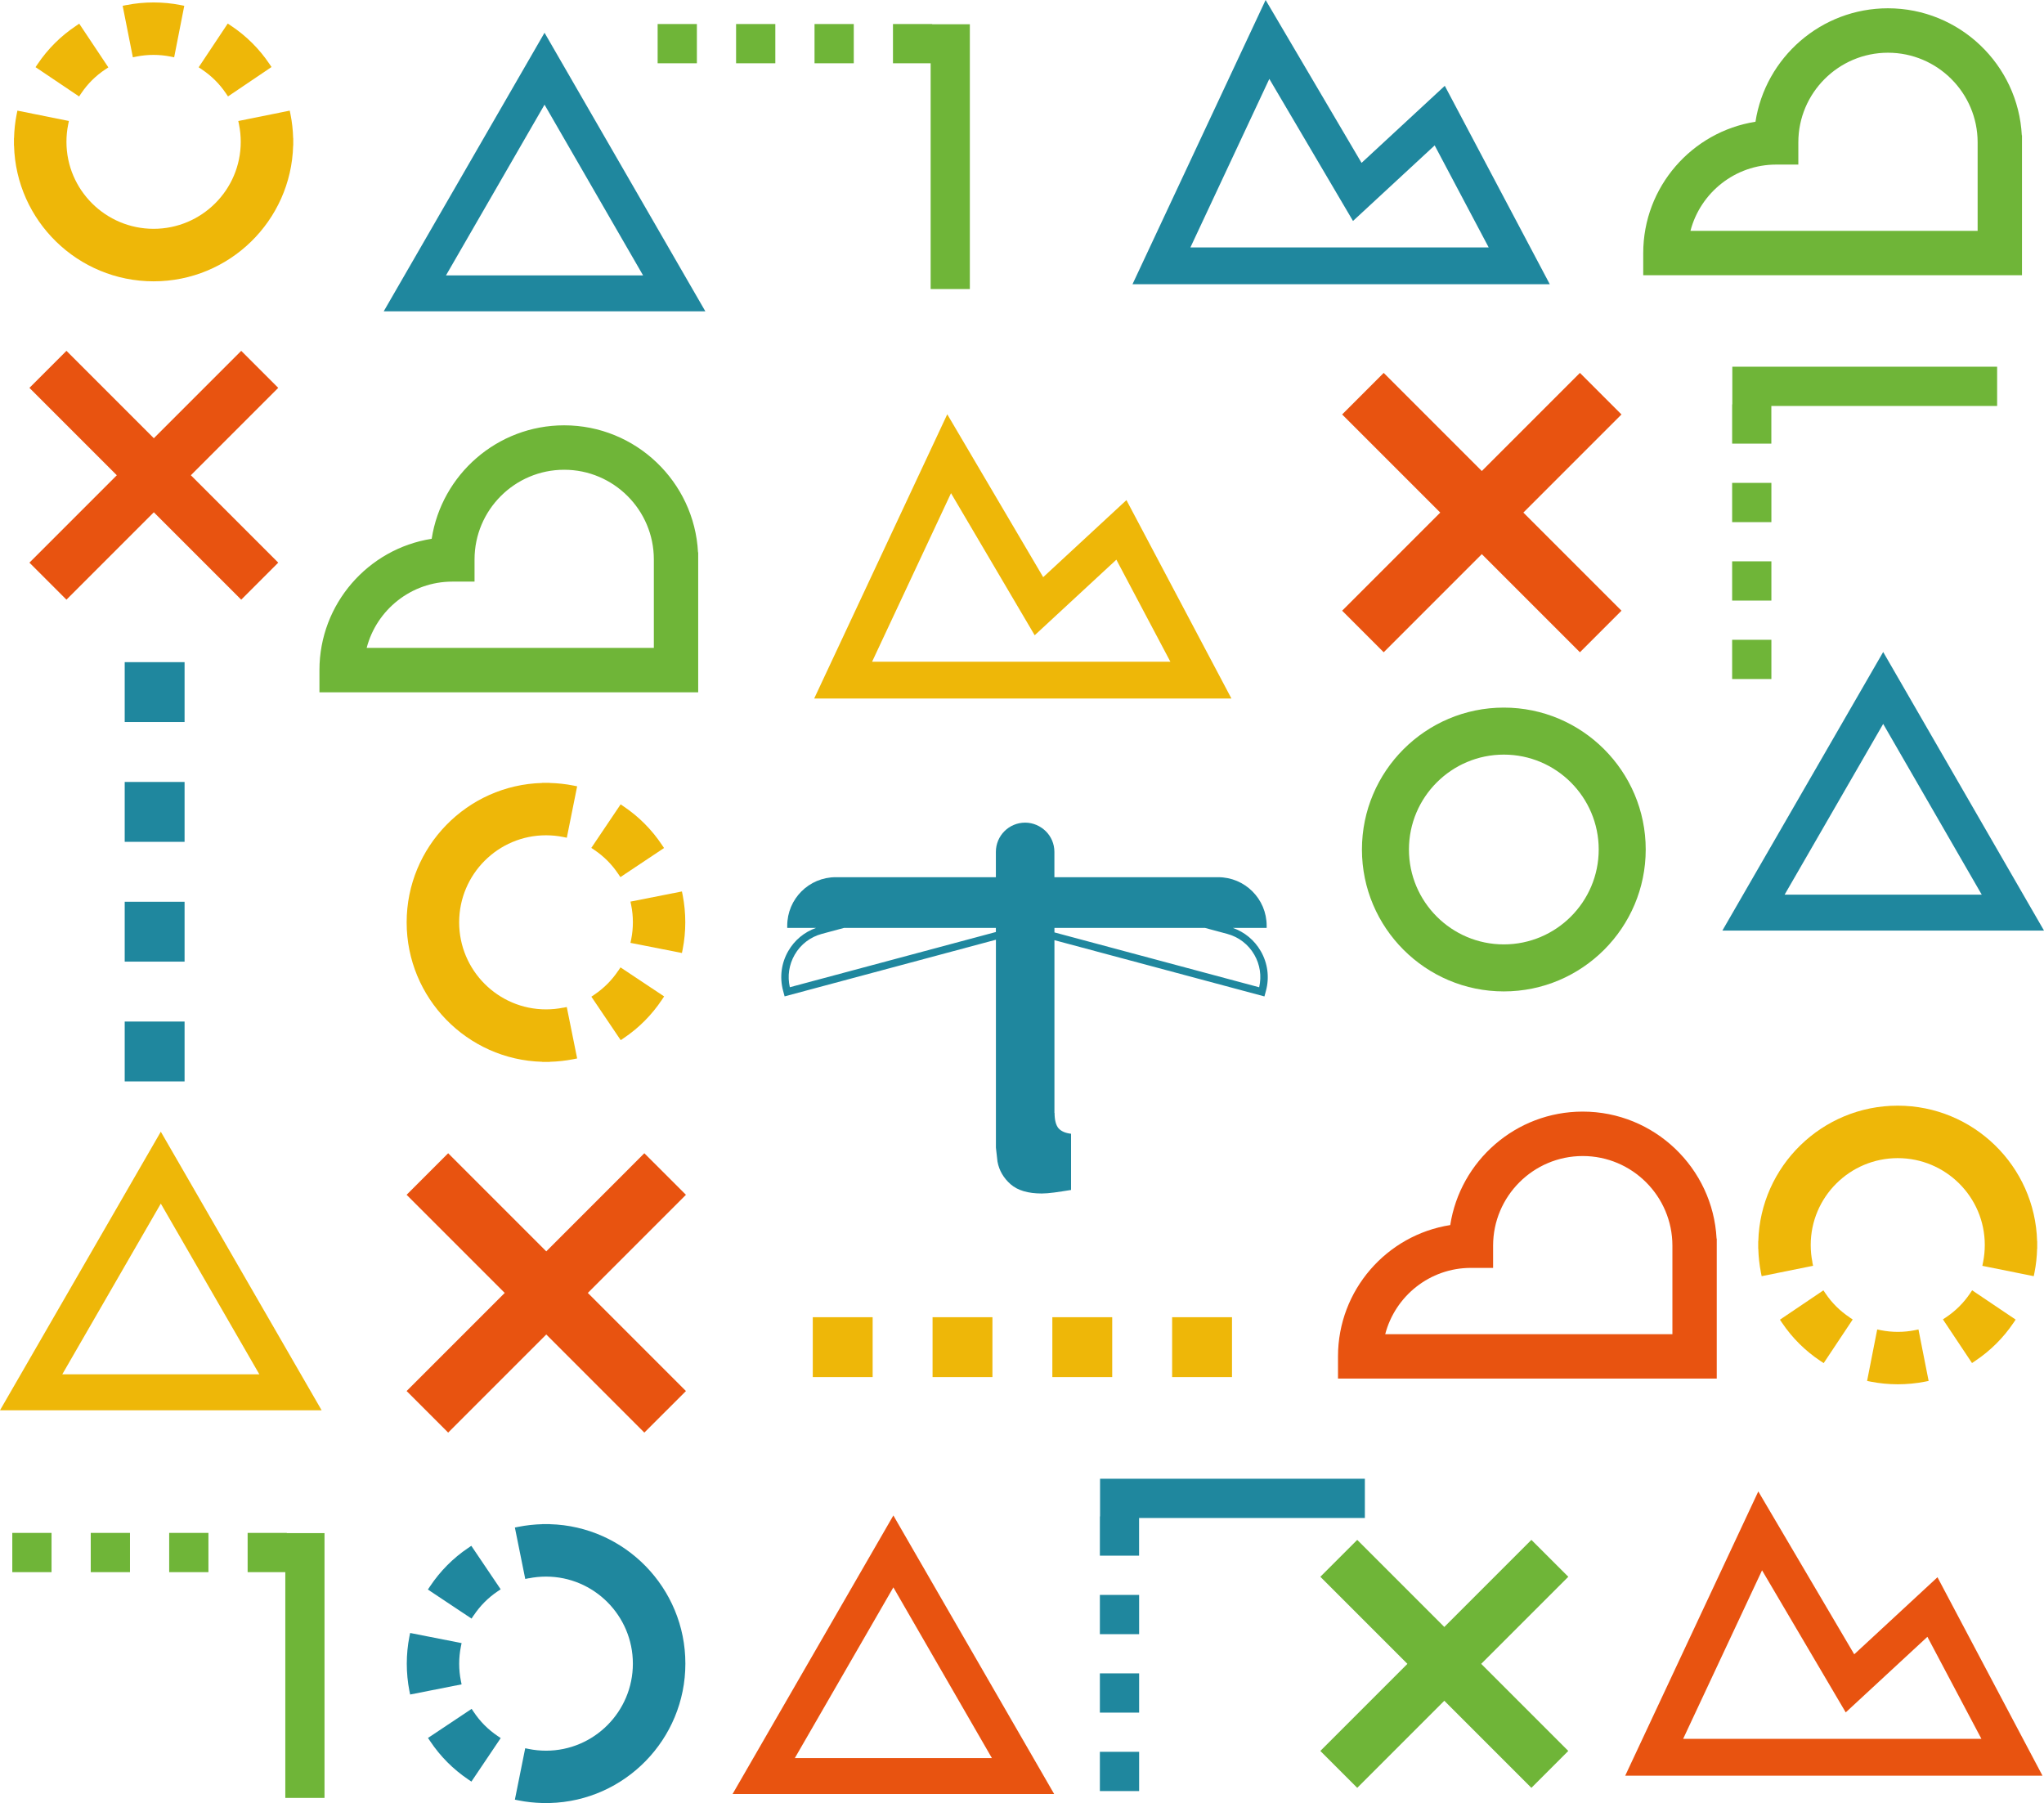 <svg xmlns="http://www.w3.org/2000/svg" id="Capa_2" data-name="Capa 2" viewBox="0 0 468.76 413.48"><defs><style>      .cls-1 {        fill: #6fb538;      }      .cls-1, .cls-2, .cls-3, .cls-4 {        stroke-width: 0px;      }      .cls-2 {        fill: #1f879e;      }      .cls-3 {        fill: #eeb708;      }      .cls-4 {        fill: #e85310;      }    </style></defs><g id="Capa_1-2" data-name="Capa 1"><g><path class="cls-3" d="m200,151.74h68.41l-12.39-23.4-18.73,17.33-19.19-32.58-18.1,38.65Zm82.43,8.44h-95.71l30.52-65.18,22,37.35,19.09-17.67,24.08,45.5Z"></path><path class="cls-2" d="m273,56.74h68.41l-12.39-23.4-18.73,17.33-19.19-32.58-18.1,38.65Zm82.43,8.44h-95.71L290.25,0l22,37.35,19.09-17.67,24.08,45.5Z"></path><path class="cls-4" d="m386,398.74h68.41l-12.39-23.4-18.73,17.33-19.19-32.58-18.1,38.65Zm82.43,8.44h-95.71l30.52-65.18,22,37.35,19.09-17.67,24.08,45.5Z"></path><path class="cls-4" d="m317.68,305.94h65.86v-20.29c0-11.34-9.23-20.56-20.56-20.56s-20.56,9.22-20.56,20.56v5.09h-5.09c-9.43,0-17.38,6.47-19.65,15.2m76.04,10.18h-86.87v-5.09c0-15.19,11.18-27.83,25.74-30.11,2.28-14.72,15.03-26.02,30.38-26.02,16.41,0,29.86,12.93,30.7,29.13h.04v32.08Z"></path><path class="cls-1" d="m387.68,52.94h65.86v-20.29c0-11.34-9.23-20.56-20.56-20.56s-20.56,9.22-20.56,20.56v5.09h-5.09c-9.43,0-17.38,6.47-19.65,15.2m76.04,10.18h-86.87v-5.09c0-15.19,11.18-27.83,25.74-30.11,2.28-14.72,15.03-26.02,30.38-26.02,16.41,0,29.86,12.93,30.7,29.13h.04v32.08Z"></path><path class="cls-1" d="m84.09,148.57h65.86v-20.29c0-11.34-9.23-20.56-20.56-20.56s-20.56,9.22-20.56,20.56v5.09h-5.09c-9.43,0-17.38,6.47-19.65,15.2m76.04,10.18h-86.87v-5.09c0-15.19,11.18-27.83,25.74-30.11,2.28-14.72,15.03-26.02,30.38-26.02,16.41,0,29.86,12.93,30.7,29.13h.04v32.08Z"></path><path class="cls-1" d="m344.88,173.04c-12,0-21.76,9.76-21.76,21.76s9.76,21.76,21.76,21.76,21.76-9.76,21.76-21.76-9.76-21.76-21.76-21.76m0,54.3c-17.94,0-32.54-14.59-32.54-32.54s14.6-32.54,32.54-32.54,32.54,14.6,32.54,32.54-14.6,32.54-32.54,32.54"></path><polygon class="cls-4" points="157.31 273.98 147.77 264.45 125.28 286.95 102.78 264.45 93.25 273.98 115.75 296.48 93.25 318.98 102.78 328.51 125.28 306.01 147.77 328.51 157.31 318.98 134.81 296.48 157.31 273.98"></polygon><polygon class="cls-4" points="63.81 88.94 55.32 80.45 35.28 100.49 15.24 80.45 6.75 88.94 26.79 108.98 6.75 129.02 15.24 137.51 35.28 117.47 55.32 137.51 63.81 129.02 43.77 108.98 63.81 88.94"></polygon><polygon class="cls-4" points="371.86 95.04 362.33 85.51 339.83 108.01 317.33 85.51 307.8 95.04 330.3 117.54 307.8 140.04 317.33 149.57 339.83 127.07 362.33 149.57 371.86 140.04 349.36 117.54 371.86 95.04"></polygon><polygon class="cls-1" points="359.67 361.57 351.2 353.11 331.23 373.08 311.26 353.11 302.8 361.57 322.77 381.54 302.8 401.51 311.26 409.97 331.23 390 351.2 409.97 359.66 401.51 339.69 381.54 359.67 361.57"></polygon><path class="cls-3" d="m200.13,315.78h-13.73v-13.73h13.73v13.73Zm27.47,0h-13.73v-13.73h13.73v13.73Zm27.47,0h-13.73v-13.73h13.73v13.73Zm27.47,0h-13.73v-13.73h13.73v13.73Z"></path><path class="cls-2" d="m42.33,234.25v13.73h-13.73v-13.73h13.73Zm0-27.47v13.73h-13.73v-13.73h13.73Zm0-27.47v13.73h-13.73v-13.73h13.73Zm0-27.47v13.73h-13.73v-13.73h13.73Z"></path><path class="cls-2" d="m289.12,218.08c-1.44-2.5-3.69-4.35-6.38-5.3h7.75v-.5c0-6.15-4.98-11.13-11.13-11.13h-37.55v-5.8c0-1.87-.76-3.54-1.97-4.74-1.23-1.2-2.9-1.97-4.74-1.97-3.71,0-6.71,3-6.71,6.71v5.8h-36.72c-6.15,0-11.13,4.98-11.13,11.13v.5h6.62c-2.7.95-4.94,2.8-6.38,5.3-1.6,2.77-2.02,6-1.19,9.1l.35,1.3,48.46-12.99v47.68l.36,3.2c.38,2.05,1.4,3.78,3.02,5.2,1.6,1.4,3.98,2.11,7.13,2.11.79,0,1.75-.08,2.89-.23,1.14-.15,2.44-.36,3.83-.58v-12.89c-1.32-.15-2.28-.58-2.89-1.27-.58-.71-.89-1.88-.89-3.5h-.03v-39.62l48.16,12.9.35-1.3h0c.83-3.09.4-6.33-1.2-9.1Zm-107.98,8.31c-.59-2.55-.2-5.18,1.11-7.46,1.37-2.38,3.59-4.08,6.25-4.79l5.06-1.36h34.83v.94l-47.25,12.66Zm107.63,0l-46.95-12.58v-1.03h34.53l5.06,1.36c2.66.71,4.88,2.41,6.25,4.79,1.31,2.27,1.7,4.91,1.11,7.46Z"></path><g><path class="cls-3" d="m141.8,200.42l.48.71,10.01-6.67-.48-.71c-2.33-3.5-5.29-6.47-8.77-8.82l-.71-.48-6.72,9.98.71.48c2.18,1.47,4.02,3.32,5.48,5.51Z"></path><path class="cls-3" d="m156.56,205.26l-.17-.84-11.8,2.33.17.84c.51,2.53.51,5.22,0,7.78l-.17.84,11.8,2.32.17-.84c.4-2.03.6-4.11.6-6.2s-.2-4.19-.6-6.24Z"></path><path class="cls-3" d="m141.81,222.55c-1.46,2.19-3.3,4.05-5.48,5.52l-.71.48,6.73,9.97.71-.48c3.49-2.35,6.43-5.32,8.77-8.83l.48-.72-10.01-6.66-.47.72Z"></path><path class="cls-3" d="m129.16,231.07c-1.28.26-2.6.39-3.92.39h-.02c-10.98,0-19.92-8.95-19.92-19.96s8.93-19.96,19.91-19.96h0c1.33,0,2.66.13,3.94.39l.84.17,2.37-11.79-.84-.17c-1.79-.36-3.62-.55-5.45-.6v-.02h-.86s0,0-.01,0h-.85v.02c-17.22.46-31.09,14.62-31.09,31.97s13.87,31.51,31.09,31.97v.02h.86s.03,0,.04,0h.82v-.02c1.84-.05,3.67-.25,5.45-.6l.84-.17-2.38-11.79-.84.17Z"></path></g><g><path class="cls-3" d="m446.29,302.07l-.71.48,6.67,10.01.71-.48c3.5-2.33,6.47-5.29,8.82-8.77l.48-.71-9.98-6.72-.48.71c-1.47,2.18-3.32,4.02-5.51,5.48Z"></path><path class="cls-3" d="m441.46,316.83l.84-.17-2.33-11.8-.84.17c-2.53.51-5.22.51-7.78,0l-.84-.17-2.32,11.8.84.17c2.03.4,4.11.6,6.2.6s4.19-.2,6.24-.6Z"></path><path class="cls-3" d="m424.17,302.08c-2.19-1.46-4.05-3.3-5.52-5.48l-.48-.71-9.97,6.73.48.71c2.35,3.49,5.32,6.43,8.83,8.77l.72.48,6.66-10.01-.72-.47Z"></path><path class="cls-3" d="m415.65,289.43c-.26-1.28-.39-2.6-.39-3.92v-.02c0-10.98,8.95-19.92,19.96-19.92s19.96,8.93,19.96,19.91h0c0,1.34-.13,2.66-.39,3.95l-.17.84,11.79,2.37.17-.84c.36-1.79.55-3.62.6-5.45h.02v-.86s0,0,0-.01v-.85h-.02c-.46-17.22-14.62-31.09-31.97-31.09s-31.51,13.87-31.97,31.09h-.02v.86s0,.03,0,.04v.82h.02c.05,1.84.25,3.67.6,5.45l.17.84,11.79-2.38-.17-.84Z"></path></g><g><path class="cls-3" d="m24.14,15.93l.71-.48-6.68-10.02-.71.48c-3.51,2.34-6.48,5.29-8.83,8.78l-.48.71,9.99,6.72.48-.71c1.47-2.19,3.33-4.03,5.52-5.49Z"></path><path class="cls-3" d="m28.98,1.16l-.85.17,2.34,11.81.84-.17c2.54-.51,5.23-.51,7.79,0l.84.17,2.32-11.81-.84-.17c-2.03-.4-4.12-.6-6.21-.6s-4.2.2-6.24.61Z"></path><path class="cls-3" d="m46.29,15.92c2.19,1.46,4.05,3.3,5.52,5.48l.48.71,9.98-6.74-.48-.71c-2.35-3.49-5.32-6.44-8.84-8.78l-.72-.48-6.67,10.03.72.47Z"></path><path class="cls-3" d="m54.82,28.59c.26,1.28.39,2.6.39,3.92v.02c0,11-8.96,19.94-19.98,19.94s-19.98-8.94-19.99-19.94h0c0-1.34.13-2.67.39-3.95l.17-.84-11.81-2.37-.17.85c-.36,1.79-.55,3.62-.6,5.45h-.02v.86s0,0,0,.01v.85h.02c.46,17.24,14.63,31.12,32.01,31.12s31.54-13.88,32-31.12h.02v-.86s0-.03,0-.04v-.82h-.02c-.05-1.84-.25-3.67-.61-5.46l-.17-.84-11.8,2.38.17.84Z"></path></g><g><path class="cls-2" d="m108.64,392.57l-.48-.71-10.01,6.67.48.71c2.33,3.5,5.29,6.47,8.77,8.82l.71.48,6.72-9.98-.71-.48c-2.18-1.47-4.02-3.32-5.48-5.51Z"></path><path class="cls-2" d="m93.89,387.73l.17.84,11.8-2.33-.17-.84c-.51-2.53-.51-5.22,0-7.78l.17-.84-11.8-2.32-.17.84c-.4,2.03-.6,4.11-.6,6.2s.2,4.19.6,6.24Z"></path><path class="cls-2" d="m108.63,370.44c1.46-2.19,3.3-4.05,5.48-5.52l.71-.48-6.73-9.97-.71.48c-3.49,2.35-6.43,5.32-8.77,8.83l-.48.72,10.01,6.66.47-.72Z"></path><path class="cls-2" d="m121.28,361.92c1.28-.26,2.6-.39,3.92-.39h.02c10.98,0,19.92,8.95,19.92,19.96s-8.93,19.96-19.91,19.96h0c-1.33,0-2.66-.13-3.94-.39l-.84-.17-2.37,11.79.84.17c1.79.36,3.62.55,5.45.6v.02h.86s0,0,.01,0h.85v-.02c17.22-.46,31.09-14.62,31.09-31.97s-13.87-31.51-31.09-31.97v-.02h-.86s-.03,0-.04,0h-.82v.02c-1.84.05-3.67.25-5.45.6l-.84.17,2.38,11.79.84-.17Z"></path></g><g><rect class="cls-1" x="20.81" y="351.51" width="9" height="9"></rect><rect class="cls-1" x="2.82" y="351.51" width="9" height="9"></rect><rect class="cls-1" x="38.8" y="351.51" width="9" height="9"></rect><polygon class="cls-1" points="74.42 412.28 74.42 351.56 65.78 351.56 65.78 351.51 56.79 351.51 56.79 360.51 65.43 360.51 65.43 412.28 74.42 412.28"></polygon></g><g><rect class="cls-2" x="252.24" y="383.72" width="9" height="9"></rect><rect class="cls-2" x="252.24" y="401.71" width="9" height="9"></rect><rect class="cls-2" x="252.24" y="365.73" width="9" height="9"></rect><polygon class="cls-2" points="313.01 339.09 252.28 339.09 252.28 347.73 252.24 347.73 252.24 356.73 261.23 356.73 261.23 348.09 313.01 348.09 313.01 339.09"></polygon></g><g><rect class="cls-1" x="168.81" y="5.51" width="9" height="9"></rect><rect class="cls-1" x="150.82" y="5.51" width="9" height="9"></rect><rect class="cls-1" x="186.8" y="5.51" width="9" height="9"></rect><polygon class="cls-1" points="222.42 66.28 222.42 5.56 213.78 5.56 213.78 5.51 204.79 5.51 204.79 14.51 213.43 14.51 213.43 66.28 222.42 66.28"></polygon></g><g><rect class="cls-1" x="397.24" y="128.72" width="9" height="9"></rect><rect class="cls-1" x="397.24" y="146.71" width="9" height="9"></rect><rect class="cls-1" x="397.24" y="110.73" width="9" height="9"></rect><polygon class="cls-1" points="458.01 84.09 397.28 84.09 397.28 92.73 397.24 92.73 397.24 101.73 406.23 101.73 406.23 93.09 458.01 93.09 458.01 84.09"></polygon></g><path class="cls-2" d="m147.48,63.15h-45.2l22.6-39.15,22.6,39.15Zm14.28,8.24L124.88,7.51l-36.88,63.88h73.76Z"></path><path class="cls-3" d="m59.48,315.15H14.28l22.6-39.15,22.6,39.15Zm14.28,8.24l-36.88-63.88L0,323.39h73.76Z"></path><path class="cls-2" d="m454.48,205.15h-45.2l22.6-39.15,22.6,39.15Zm14.28,8.24l-36.88-63.88-36.88,63.88h73.76Z"></path><path class="cls-4" d="m227.48,403.15h-45.2l22.6-39.15,22.6,39.15Zm14.28,8.24l-36.88-63.88-36.88,63.88h73.76Z"></path></g></g></svg>